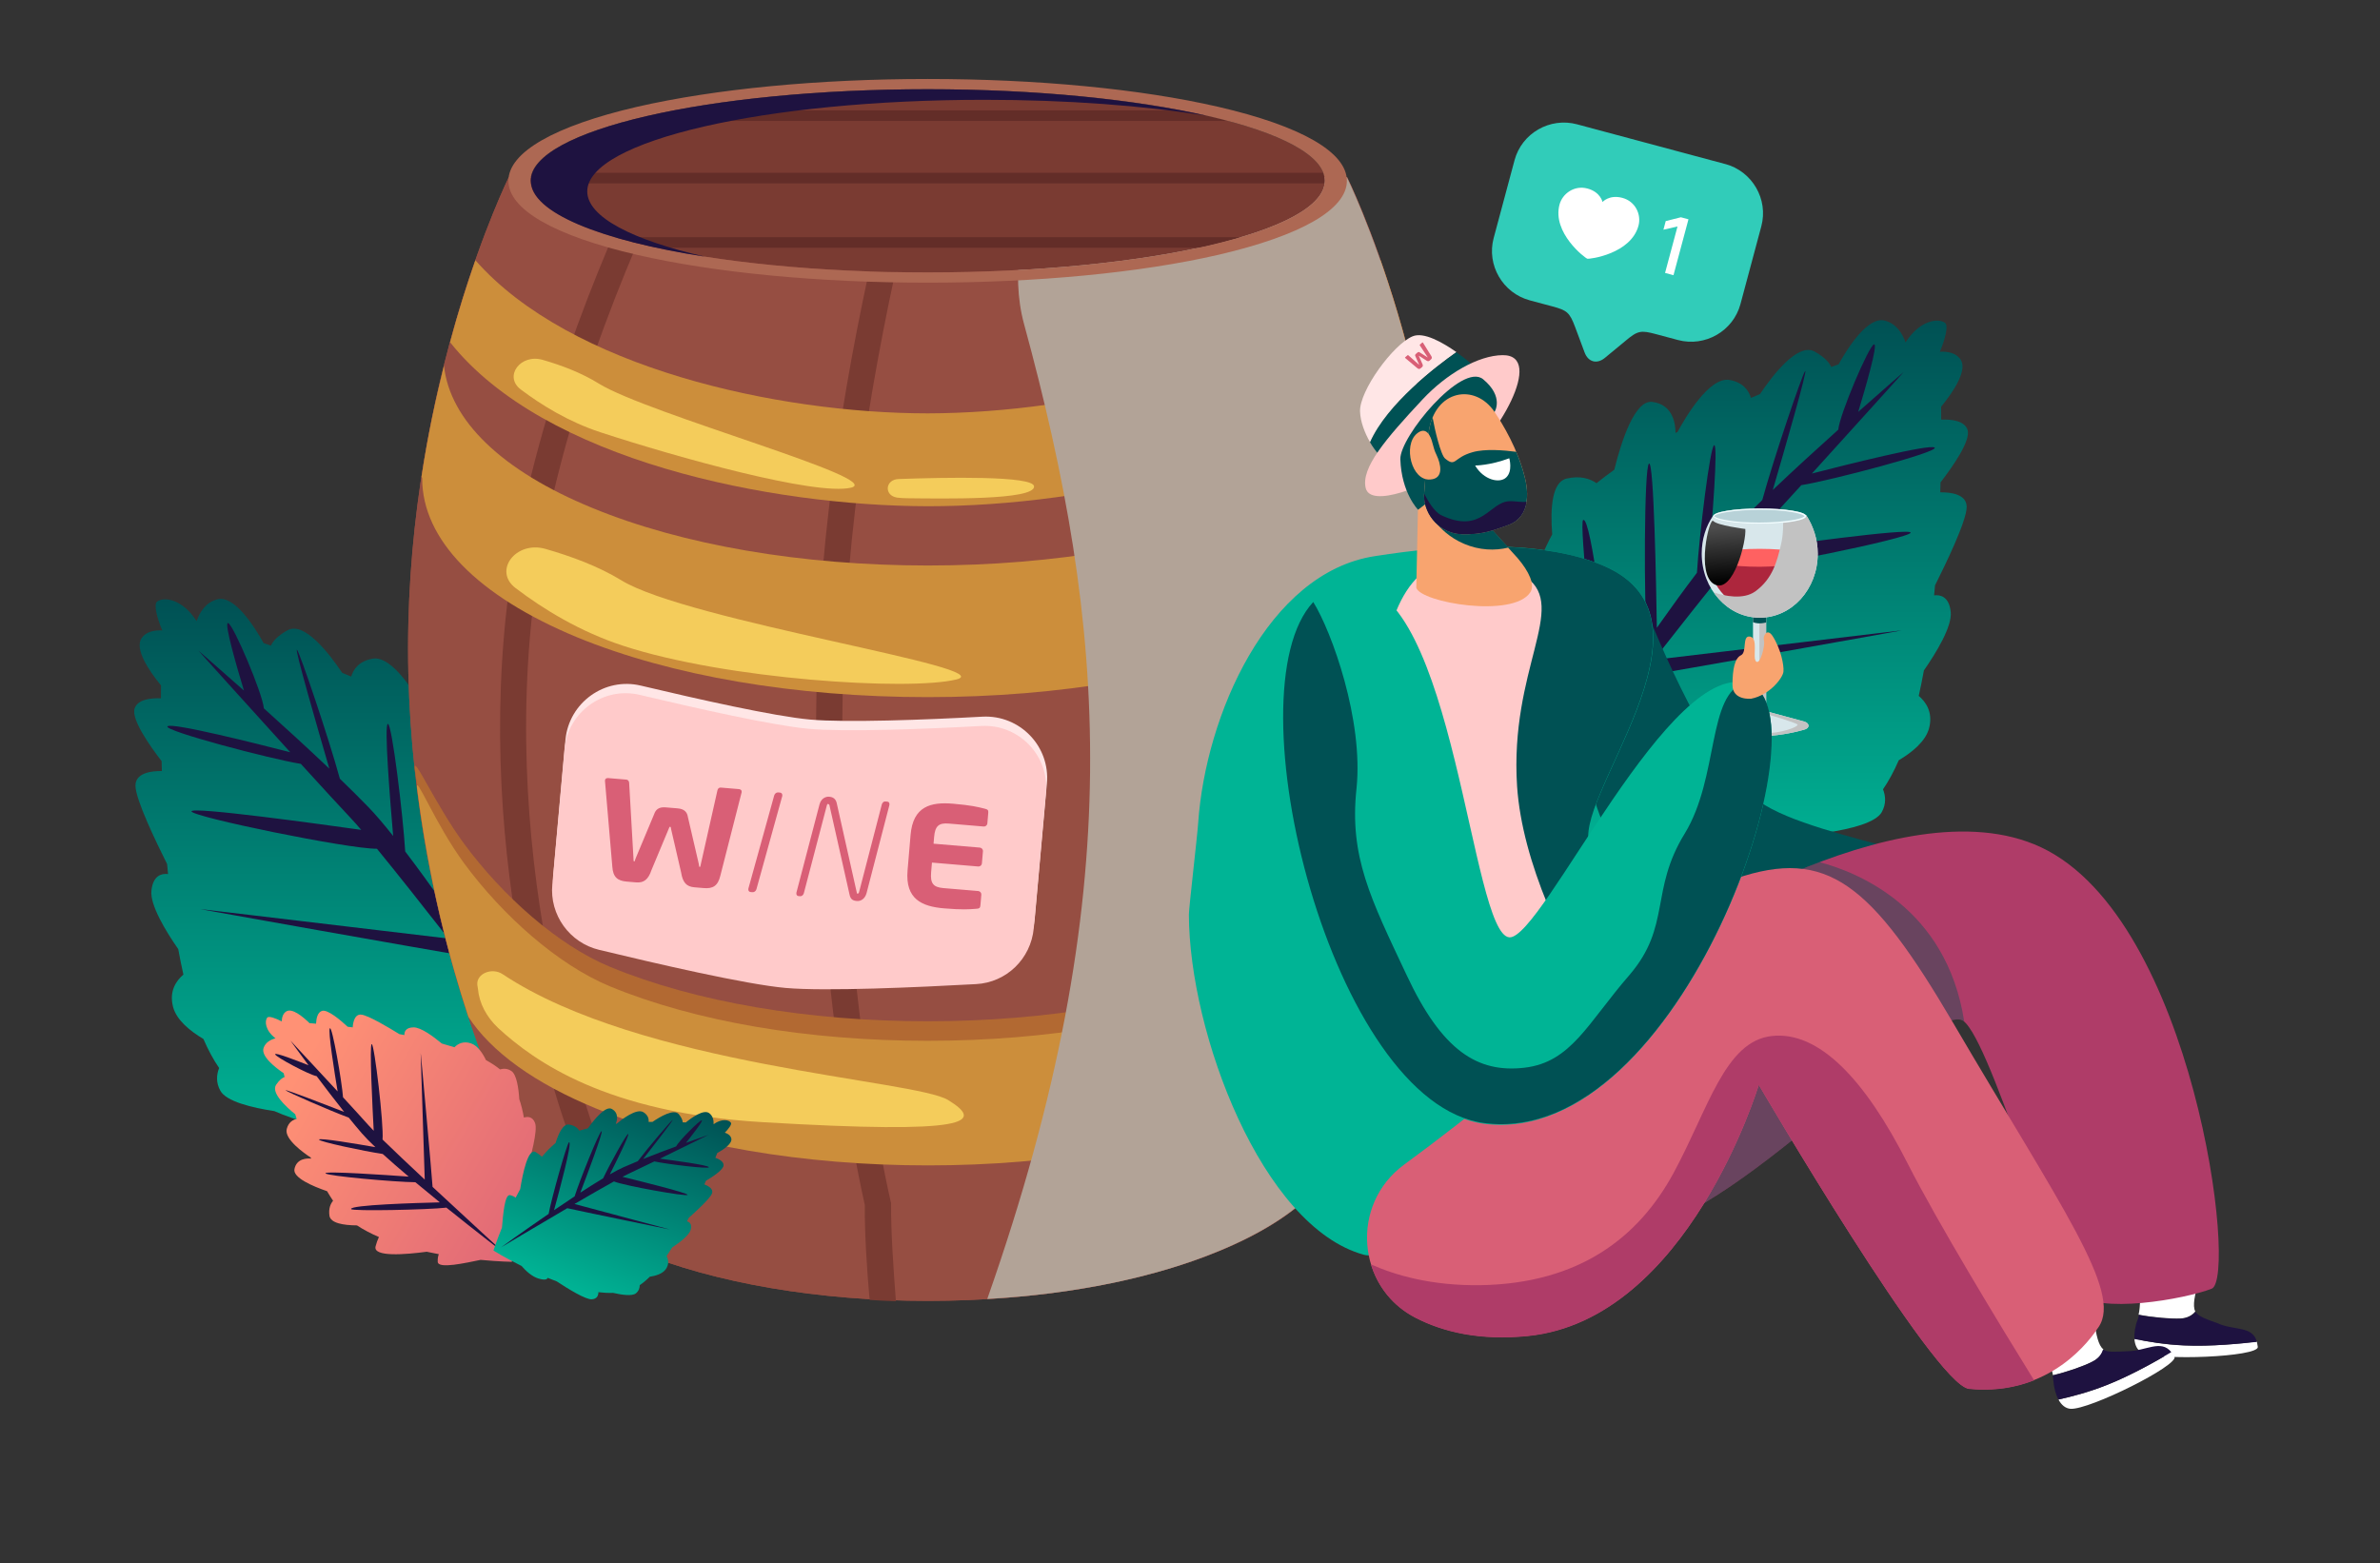 <svg width="204" height="134" viewBox="0 0 204 134" fill="none" xmlns="http://www.w3.org/2000/svg">
<rect x="0" y="0" width="204" height="134" fill="#333333" stroke="none"/>
<path d="M168.573 43.459C168.579 42.353 167.188 42.192 166.309 42.204C166.32 41.916 166.326 41.634 166.332 41.352C167.332 40.057 168.987 37.727 168.636 36.812C168.349 36.052 167.251 35.937 166.389 35.971C166.389 35.592 166.383 35.223 166.383 34.866C167.418 33.6 168.717 31.69 168.016 30.769C167.63 30.257 166.97 30.119 166.274 30.153C166.699 29.146 167.044 27.909 166.711 27.673C166.108 27.235 164.521 27.477 163.332 29.353C163.062 28.576 162.544 27.742 161.55 27.483C160.125 27.115 158.441 29.704 157.59 31.235C157.384 31.31 157.171 31.379 156.964 31.454C156.792 31.08 156.395 30.614 155.545 30.142C154.108 29.336 151.947 32.156 150.855 33.785C150.596 33.894 150.338 33.998 150.079 34.107C149.907 33.52 149.447 32.777 148.234 32.57C146.493 32.282 144.424 35.856 143.792 37.025C143.734 37.053 143.671 37.088 143.614 37.117C143.62 36.432 143.453 34.671 141.614 34.452C140.125 34.274 138.982 37.79 138.367 40.27C137.832 40.65 137.321 41.036 136.844 41.421C136.281 41.03 135.453 40.754 134.281 41.024C133.034 41.312 132.867 43.522 133.045 45.812C132.401 46.998 131.861 48.304 131.407 49.679C130.93 49.501 130.39 49.352 129.786 49.248C127.901 48.937 128.867 54.496 129.637 57.949C129.551 58.646 129.47 59.342 129.407 60.027C129.085 59.929 128.654 59.883 128.103 59.958C126.861 60.125 128.315 64.631 129.062 67.163C129.039 70.322 129.195 72.446 129.195 72.446C129.195 72.446 132.045 72.958 136.079 73.292C137.355 73.948 139.051 74.598 140.522 74.46C142.005 74.316 142.321 73.925 142.286 73.585C142.982 73.591 143.683 73.585 144.395 73.568C147.229 74.155 151.677 74.932 152.889 74.362C153.976 73.85 153.889 72.998 153.648 72.4C154.717 72.118 155.728 71.772 156.665 71.358C158.619 71.059 160.78 70.529 161.292 69.62C161.688 68.912 161.625 68.228 161.401 67.663C161.895 66.944 162.343 66.11 162.751 65.172C163.878 64.504 165.05 63.56 165.349 62.426C165.711 61.051 165.056 60.159 164.464 59.653C164.625 58.945 164.768 58.214 164.906 57.472C165.981 55.923 167.337 53.691 167.205 52.453C167.062 51.101 166.274 50.974 165.78 51.038C165.809 50.75 165.837 50.462 165.86 50.18C166.745 48.408 168.567 44.673 168.573 43.459Z" fill="url(#paint0_linear_216_1368)"/>
<path fill-rule="evenodd" clip-rule="evenodd" d="M160.63 29.52C161.022 29.412 159.816 33.522 159.275 35.307C161.543 33.293 163.171 31.892 163.171 31.892C163.171 31.892 159.073 36.447 155.305 40.593C158.157 39.859 165.452 38.025 165.826 38.371C166.22 38.741 156.925 41.191 154.398 41.59C152.635 43.526 151.03 45.276 150.068 46.296C149.847 46.529 149.562 46.852 149.221 47.25C152.738 46.754 163.788 45.228 163.768 45.663C163.748 46.126 150.325 48.894 147.872 48.868C146.24 50.861 144.04 53.642 141.753 56.565C144.726 56.211 162.659 54.074 162.975 54.042C163.306 54.009 143.036 57.621 140.637 57.995C135.565 64.501 130.453 71.198 130.453 71.198C130.453 71.198 133.567 66.28 137.345 60.634C136.718 57.614 135.324 44.756 135.7 44.575C136.386 44.246 137.728 55.783 138.136 59.456C139.128 57.984 140.153 56.483 141.168 55.024C140.899 51.622 140.916 40.004 141.343 39.742C141.762 39.484 141.96 50.135 142.016 53.814C143.213 52.115 144.382 50.503 145.452 49.099C145.644 45.938 146.587 38.16 146.935 38.165C147.277 38.169 146.744 44.769 146.484 47.77C147.285 46.763 148.007 45.915 148.614 45.289C149.348 44.531 150.175 43.712 151.052 42.865C152.007 39.382 154.451 32.153 154.722 31.817C155.008 31.469 152.909 38.73 151.954 42.001C153.793 40.252 155.782 38.435 157.566 36.833C157.677 35.546 160.184 29.642 160.63 29.52Z" fill="#1E1240"/>
<path d="M11.611 67.35C11.605 66.245 12.996 66.084 13.875 66.096C13.864 65.808 13.858 65.526 13.852 65.244C12.852 63.949 11.197 61.618 11.548 60.703C11.835 59.944 12.933 59.829 13.795 59.863C13.795 59.483 13.801 59.115 13.801 58.758C12.766 57.492 11.467 55.581 12.169 54.661C12.554 54.148 13.214 54.01 13.91 54.045C13.485 53.038 13.14 51.8 13.473 51.565C14.077 51.127 15.663 51.369 16.852 53.245C17.122 52.468 17.64 51.634 18.634 51.375C20.059 51.006 21.743 53.596 22.594 55.127C22.8 55.202 23.013 55.271 23.22 55.346C23.392 54.971 23.789 54.505 24.64 54.033C26.076 53.228 28.237 56.048 29.329 57.676C29.588 57.786 29.846 57.889 30.105 57.998C30.277 57.411 30.737 56.669 31.95 56.462C33.691 56.174 35.76 59.748 36.392 60.916C36.45 60.945 36.513 60.98 36.57 61.008C36.565 60.324 36.731 58.562 38.57 58.344C40.059 58.165 41.202 61.682 41.817 64.162C42.352 64.542 42.863 64.927 43.34 65.313C43.904 64.922 44.731 64.645 45.903 64.916C47.151 65.204 47.317 67.413 47.139 69.704C47.783 70.889 48.323 72.196 48.777 73.571C49.254 73.393 49.794 73.243 50.398 73.14C52.283 72.829 51.317 78.388 50.547 81.841C50.633 82.537 50.714 83.234 50.777 83.918C51.099 83.821 51.53 83.775 52.081 83.849C53.323 84.016 51.869 88.522 51.122 91.055C51.145 94.214 50.989 96.338 50.989 96.338C50.989 96.338 48.139 96.85 44.105 97.183C42.829 97.84 41.133 98.49 39.662 98.352C38.179 98.208 37.863 97.817 37.898 97.477C37.203 97.483 36.501 97.477 35.789 97.46C32.956 98.047 28.507 98.824 27.295 98.254C26.209 97.742 26.295 96.89 26.536 96.291C25.467 96.01 24.456 95.664 23.519 95.25C21.565 94.951 19.404 94.421 18.893 93.512C18.496 92.804 18.559 92.119 18.783 91.555C18.289 90.836 17.841 90.001 17.433 89.063C16.306 88.396 15.134 87.452 14.835 86.318C14.473 84.943 15.128 84.051 15.72 83.544C15.559 82.837 15.416 82.106 15.278 81.363C14.203 79.815 12.847 77.582 12.979 76.345C13.123 74.993 13.91 74.866 14.404 74.929C14.375 74.642 14.347 74.354 14.324 74.072C13.439 72.299 11.617 68.564 11.611 67.35Z" fill="url(#paint1_linear_216_1368)"/>
<path fill-rule="evenodd" clip-rule="evenodd" d="M19.553 53.412C19.162 53.304 20.368 57.413 20.909 59.198C18.641 57.184 17.013 55.783 17.013 55.783C17.013 55.783 21.111 60.339 24.879 64.485C22.027 63.751 14.732 61.916 14.358 62.263C13.964 62.633 23.259 65.083 25.786 65.482C27.549 67.418 29.154 69.168 30.116 70.188C30.337 70.421 30.622 70.743 30.962 71.141C27.444 70.644 16.396 69.119 16.416 69.554C16.436 70.017 29.856 72.784 32.311 72.759C33.943 74.752 36.144 77.533 38.431 80.457C35.458 80.102 17.525 77.966 17.209 77.934C16.878 77.901 37.148 81.513 39.547 81.886C44.619 88.393 49.731 95.089 49.731 95.089C49.731 95.089 46.617 90.172 42.839 84.526C43.467 81.506 44.86 68.648 44.484 68.467C43.798 68.138 42.456 79.674 42.048 83.347C41.056 81.876 40.031 80.375 39.016 78.916C39.285 75.514 39.268 63.896 38.841 63.633C38.422 63.376 38.224 74.027 38.168 77.706C36.971 76.006 35.802 74.394 34.732 72.99C34.539 69.828 33.597 62.052 33.248 62.056C32.907 62.061 33.439 68.66 33.699 71.662C32.899 70.655 32.177 69.807 31.57 69.181C30.836 68.423 30.009 67.604 29.132 66.757C28.178 63.275 25.733 56.044 25.462 55.708C25.176 55.359 27.276 62.623 28.23 65.893C26.391 64.144 24.402 62.327 22.617 60.724C22.506 59.436 20 53.534 19.553 53.412Z" fill="#1E1240"/>
<g clip-path="url(#clip0_216_1368)">
<path d="M34.978 55.588C34.978 78.734 43.605 95.976 43.605 95.976C43.605 100.342 47.506 104.323 54.622 107.261C61.298 110.007 70.172 111.517 79.54 111.517C88.909 111.517 97.782 110.007 104.458 107.261C111.547 104.351 115.475 100.342 115.475 95.976C115.475 95.976 124.102 78.734 124.102 55.588C124.102 32.606 115.475 15.199 115.475 15.199H79.513H43.605C43.605 15.226 34.978 32.606 34.978 55.588Z" fill="#964E42"/>
<path d="M34.978 55.588C34.978 78.734 43.605 95.976 43.605 95.976C43.605 100.342 47.506 104.323 54.622 107.261C61.298 110.007 70.172 111.517 79.54 111.517C88.909 111.517 97.782 110.007 104.458 107.261C111.547 104.351 115.475 100.342 115.475 95.976C115.475 95.976 124.102 78.734 124.102 55.588C124.102 32.606 115.475 15.199 115.475 15.199H79.513H43.605C43.605 15.226 34.978 32.606 34.978 55.588Z" fill="#964E42"/>
<path d="M52.506 106.327C52.231 104.24 51.957 101.714 51.984 99.875V99.71L51.929 99.545C51.847 99.353 43.358 78.98 45.418 54.654C46.682 39.662 52.726 24.616 57.177 15.226H54.786C50.308 24.781 44.429 39.662 43.193 54.544C41.187 78.129 48.962 98.035 49.759 99.984C49.731 101.44 49.896 103.279 50.089 104.982C50.83 105.448 51.627 105.888 52.506 106.327Z" fill="#7A3B32"/>
<path d="M76.381 103.197V103.115L76.353 103.033C76.298 102.813 71.133 80.793 72.397 54.434C73.084 39.965 76.079 25.44 78.633 15.254H76.353C73.798 25.495 70.831 39.937 70.144 54.379C68.935 80.079 73.771 101.715 74.128 103.307C74.1 105.696 74.32 109.018 74.54 111.434C75.282 111.489 76.023 111.517 76.793 111.544C76.6 109.046 76.353 105.559 76.381 103.197Z" fill="#7A3B32"/>
<path d="M119.789 54.544C118.526 39.663 112.674 24.782 108.168 15.199H105.778C110.256 24.589 116.273 39.636 117.564 54.654C119.624 78.981 111.135 99.326 111.053 99.546L110.998 99.711V99.875C111.025 101.001 110.943 102.374 110.778 103.774C111.712 103.06 112.536 102.319 113.196 101.523C113.223 101.001 113.223 100.479 113.223 100.013C113.937 98.283 120.119 82.413 120.119 62.397C120.119 59.844 120.009 57.208 119.789 54.544Z" fill="#7A3B32"/>
<path d="M96.107 54.407C97.371 80.766 92.206 102.786 92.15 103.005L92.123 103.088V103.17C92.15 105.284 91.958 108.25 91.766 110.611C92.535 110.501 93.304 110.364 94.046 110.227C94.211 107.975 94.376 105.284 94.348 103.253C94.678 101.825 98.524 84.609 98.524 62.754C98.524 60.008 98.469 57.18 98.332 54.325C97.645 39.91 94.706 25.44 92.123 15.199H89.843C92.425 25.413 95.42 39.91 96.107 54.407Z" fill="#7A3B32"/>
<path d="M108.333 43.534C100.613 46.719 90.365 48.477 79.54 48.477C68.688 48.477 58.468 46.719 50.748 43.534C43.001 40.349 38.55 36.039 38.056 31.344C37.341 34.227 36.654 37.411 36.132 40.871C36.187 40.953 36.187 41.008 36.187 41.008C36.187 46.253 40.913 51.085 49.457 54.627C57.534 57.949 68.194 59.761 79.513 59.761C90.832 59.761 101.492 57.922 109.569 54.627C118.141 51.112 122.839 46.28 122.839 41.008C122.839 41.008 122.866 40.953 122.894 40.871C122.372 37.411 121.685 34.227 120.97 31.344C120.531 36.066 116.08 40.349 108.333 43.534Z" fill="#CC8E3B"/>
<path d="M40.748 22.31C40.061 24.287 39.292 26.649 38.578 29.339C46.627 39.498 66.024 43.37 79.541 43.397C93.058 43.397 112.454 39.498 120.504 29.339C119.789 26.649 119.02 24.287 118.333 22.31C110.201 31.536 92.426 35.407 79.541 35.435C66.656 35.435 48.853 31.536 40.748 22.31Z" fill="#CC8E3B"/>
<path d="M106.739 82.88C99.431 85.9 89.76 87.547 79.513 87.547C69.265 87.547 59.595 85.9 52.287 82.88C47.836 81.04 43.083 76.812 39.786 72.337C37.314 68.987 35.39 64.566 35.555 65.884C36.544 73.819 38.522 80.546 40.143 85.488C42.094 88.481 45.83 91.199 51.133 93.368C58.77 96.498 68.853 98.228 79.54 98.228C90.228 98.228 100.338 96.498 107.948 93.368C113.223 91.199 116.959 88.481 118.937 85.488C121.85 78.047 123.773 68.245 124.075 56.082C122.784 71.183 114.514 79.695 106.739 82.88Z" fill="#B26932"/>
<path d="M106.739 84.555C99.431 87.575 89.761 89.222 79.513 89.222C69.265 89.222 59.595 87.575 52.287 84.555C47.836 82.715 43.083 78.487 39.786 74.011C37.314 70.662 35.583 66.241 35.748 67.559C36.737 75.494 38.523 82.221 40.143 87.163C42.094 90.156 45.83 92.874 51.133 95.043C58.77 98.173 68.853 99.903 79.54 99.903C90.228 99.903 100.338 98.173 107.948 95.043C113.223 92.874 116.959 90.156 118.937 87.163C121.19 80.299 123.773 69.92 124.075 57.757C124.047 74.011 114.514 81.37 106.739 84.555Z" fill="#CC8E3B"/>
<g style="mix-blend-mode:multiply">
<path d="M104.431 107.261C111.52 104.351 115.448 100.342 115.448 95.976C115.448 95.976 124.075 78.734 124.075 55.588C124.075 32.606 115.448 15.199 115.448 15.199H88.112C87.92 18.878 86.519 23.189 87.782 27.802C94.816 53.638 96.876 76.51 84.623 111.352C92.096 110.94 98.992 109.513 104.431 107.261Z" fill="#B2A397"/>
</g>
<path d="M79.513 23.354C98.305 23.354 113.553 19.839 113.553 15.501C113.553 11.163 98.305 7.648 79.513 7.648C60.721 7.648 45.501 11.163 45.501 15.501C45.501 19.839 60.721 23.354 79.513 23.354Z" fill="#7A3B32"/>
<path d="M102.811 21.24C104.074 20.965 105.256 20.663 106.355 20.334H52.671C53.743 20.663 54.924 20.965 56.215 21.24H102.811Z" fill="#632D28"/>
<path d="M45.501 15.721H113.525C113.525 15.639 113.552 15.584 113.552 15.502C113.552 15.282 113.498 15.062 113.415 14.815H45.611C45.528 15.035 45.473 15.254 45.473 15.502C45.501 15.584 45.501 15.639 45.501 15.721Z" fill="#632D28"/>
<path d="M105.256 10.367C104.047 10.038 102.728 9.736 101.299 9.461H57.754C56.325 9.736 55.007 10.038 53.798 10.367H105.256Z" fill="#632D28"/>
<path d="M104.431 9.159C97.755 7.621 88.909 6.77 79.513 6.77C70.144 6.77 61.298 7.621 54.594 9.159C47.506 10.806 43.578 13.057 43.578 15.501C43.578 17.945 47.479 20.196 54.594 21.844C61.271 23.381 70.144 24.232 79.513 24.232C88.881 24.232 97.755 23.381 104.431 21.844C111.52 20.196 115.448 17.945 115.448 15.501C115.448 13.057 111.547 10.806 104.431 9.159ZM79.513 23.354C60.721 23.354 45.473 19.839 45.473 15.501C45.473 11.163 60.721 7.649 79.513 7.649C98.305 7.649 113.553 11.163 113.553 15.501C113.553 19.839 98.305 23.354 79.513 23.354Z" fill="#AD6853"/>
<path d="M84.376 8.555C65.584 8.555 50.336 12.069 50.336 16.407C50.336 18.604 54.21 20.581 60.447 22.008C51.435 20.608 45.501 18.219 45.501 15.501C45.501 11.163 60.721 7.648 79.513 7.648C88.827 7.648 97.288 8.527 103.443 9.927C98.003 9.049 91.437 8.555 84.376 8.555Z" fill="#1E1240"/>
<path d="M40.967 84.774C41.077 86.01 41.709 87.19 42.698 88.124C45.803 90.979 51.957 95.4 65.336 96.196C83.331 97.267 84.348 96.196 81.271 94.302C78.414 92.544 54.951 91.419 43.083 83.511C42.176 82.907 40.83 83.456 40.912 84.417L40.967 84.774Z" fill="#F4CC5B"/>
<path d="M46.737 47.049C44.209 46.335 42.231 48.943 44.209 50.426C46.6 52.238 49.732 54.16 53.441 55.368C62.26 58.251 77.865 59.24 81.958 58.251C86.052 57.263 58.935 53.254 53.248 49.74C51.27 48.532 48.935 47.68 46.737 47.049Z" fill="#F4CC5B"/>
<path d="M46.517 30.849C44.621 30.3 43.165 32.25 44.621 33.376C46.407 34.721 48.715 36.149 51.462 37.055C58.001 39.196 69.897 42.519 72.947 41.805C75.996 41.063 55.528 35.49 51.325 32.881C49.869 31.975 48.138 31.316 46.517 30.849Z" fill="#F4CC5B"/>
<path d="M77.04 41.063C75.859 41.091 75.749 42.492 76.903 42.657C77.15 42.684 77.425 42.711 77.727 42.711C80.667 42.739 88.716 42.904 88.634 41.695C88.579 40.761 80.941 40.926 77.04 41.063Z" fill="#F4CC5B"/>
<path d="M88.689 78.788C88.442 81.397 86.354 83.429 83.744 83.566C78.716 83.841 70.831 84.197 67.425 83.895C64.018 83.593 56.325 81.809 51.435 80.628C48.907 80.024 47.177 77.635 47.424 75.027L48.468 63.413C48.77 60.228 51.82 58.031 54.924 58.773C59.787 59.926 66.353 61.408 69.43 61.683C72.507 61.958 79.238 61.71 84.211 61.436C87.425 61.271 90.035 63.989 89.733 67.174L88.689 78.788Z" fill="#FFE6E6"/>
<path d="M88.606 79.585C88.359 82.193 86.271 84.225 83.661 84.362C78.634 84.636 70.749 84.993 67.342 84.691C63.935 84.389 56.243 82.605 51.352 81.424C48.825 80.82 47.094 78.431 47.341 75.823L48.385 64.209C48.688 61.024 51.737 58.827 54.842 59.569C59.704 60.722 66.271 62.204 69.348 62.479C72.425 62.754 79.156 62.506 84.128 62.232C87.343 62.067 89.953 64.785 89.65 67.97L88.606 79.585Z" fill="#FFCACA"/>
<path fill-rule="evenodd" clip-rule="evenodd" d="M83.551 77.914C83.609 77.909 83.664 77.905 83.717 77.901C83.939 77.891 84.018 77.824 84.035 77.622L84.114 76.696C84.127 76.537 84.007 76.396 83.846 76.382L80.861 76.131C80.012 76.059 79.729 75.744 79.81 74.789L79.882 73.944L83.847 74.279C84.008 74.293 84.151 74.174 84.164 74.014L84.252 72.973C84.266 72.814 84.145 72.673 83.984 72.659L80.019 72.325L80.068 71.746C80.148 70.792 80.48 70.529 81.329 70.6L84.314 70.852C84.475 70.866 84.617 70.747 84.631 70.588L84.709 69.662C84.726 69.46 84.659 69.381 84.442 69.334C84.39 69.321 84.337 69.308 84.281 69.293C83.839 69.182 83.224 69.027 81.679 68.897C79.777 68.736 78.257 69.118 78.049 71.576L77.791 74.619C77.583 77.077 79.018 77.708 80.92 77.869C82.465 77.999 83.097 77.949 83.551 77.914ZM64.837 76.228L67.05 68.243L67.055 68.184C67.065 68.066 66.995 67.955 66.854 67.943L66.698 67.93C66.541 67.917 66.405 68.04 66.361 68.185L64.148 76.17L64.143 76.229C64.133 76.348 64.202 76.458 64.343 76.47L64.5 76.483C64.656 76.496 64.793 76.374 64.837 76.228ZM63.57 67.916L61.746 75.057C61.535 75.967 61.083 76.195 60.312 76.129L59.512 76.062C58.845 76.006 58.517 75.654 58.381 74.787L57.517 71.048L57.513 71.011C57.499 70.908 57.496 70.884 57.442 70.879C57.383 70.874 57.366 70.902 57.325 71.032L55.846 74.574C55.567 75.405 55.184 75.697 54.517 75.641L53.717 75.573C52.946 75.508 52.538 75.208 52.483 74.275L51.854 66.928L51.858 66.884C51.869 66.752 51.994 66.689 52.127 66.7L53.698 66.833C53.816 66.843 53.926 66.955 53.928 67.118L54.3 73.618C54.3 73.635 54.301 73.652 54.301 73.668C54.303 73.772 54.304 73.839 54.355 73.844C54.402 73.847 54.416 73.795 54.44 73.71C54.447 73.686 54.454 73.66 54.463 73.632L56.071 69.791C56.19 69.447 56.423 69.157 57.061 69.211L58.084 69.297C58.721 69.351 58.902 69.676 58.962 70.035L59.903 74.09C59.907 74.12 59.909 74.147 59.912 74.172C59.921 74.259 59.927 74.314 59.973 74.317C60.024 74.322 60.037 74.256 60.056 74.154C60.059 74.138 60.062 74.121 60.066 74.104L61.493 67.756C61.522 67.596 61.649 67.504 61.767 67.513L63.339 67.646C63.472 67.657 63.584 67.74 63.573 67.872L63.57 67.916ZM75.881 68.705L76.055 68.719C76.199 68.732 76.248 68.84 76.238 68.959L76.233 69.018L74.276 76.562C74.15 77.025 73.814 77.265 73.456 77.239L73.456 77.238C73.455 77.238 73.453 77.238 73.452 77.238C73.451 77.238 73.449 77.238 73.448 77.238L73.445 77.238C73.086 77.207 72.907 77.087 72.823 76.708L71.097 69.032C71.088 68.977 71.042 68.932 70.989 68.921L70.99 68.919C70.987 68.919 70.986 68.918 70.984 68.917C70.981 68.916 70.978 68.915 70.976 68.915C70.973 68.915 70.97 68.916 70.966 68.917C70.965 68.917 70.963 68.917 70.962 68.918L70.962 68.915C70.934 68.92 70.898 68.947 70.881 69.009L68.9 76.571C68.859 76.717 68.732 76.84 68.587 76.828L68.443 76.816C68.313 76.805 68.25 76.695 68.26 76.577L68.265 76.517L70.245 68.955C70.379 68.465 70.725 68.301 71.015 68.294L71.014 68.297C71.018 68.297 71.021 68.297 71.024 68.297C71.03 68.297 71.036 68.297 71.042 68.297L71.042 68.299C71.062 68.299 71.081 68.3 71.101 68.302C71.476 68.333 71.646 68.556 71.712 68.816L73.437 76.506C73.445 76.559 73.457 76.599 73.498 76.611C73.5 76.612 73.501 76.612 73.503 76.613C73.505 76.614 73.507 76.615 73.509 76.615L73.509 76.616C73.511 76.616 73.513 76.617 73.515 76.618C73.529 76.619 73.607 76.566 73.626 76.508L75.583 68.963C75.624 68.817 75.737 68.693 75.881 68.705Z" fill="#D95F76"/>
<path d="M140.889 51.716C140.889 51.716 146.054 65.39 150.807 68.712C155.834 72.254 171.549 73.572 173.719 77.992C175.89 82.44 140.449 92.874 135.669 64.401C135.669 64.401 133.031 50.453 140.889 51.716Z" fill="#005154"/>
<path d="M189.077 108.277C189.077 108.277 187.648 111.517 188.17 112.423C187.95 112.698 187.538 113 186.851 113.027C186.082 113.055 184.598 112.945 183.307 112.698C183.637 111.352 183.252 108.003 183.28 107.261C183.28 107.261 184.736 108.14 185.917 108.305C188.225 108.634 189.077 108.277 189.077 108.277Z" fill="white"/>
<path d="M187.209 115.334C189.544 115.444 192.154 115.169 193.445 115.004C193.473 115.141 193.5 115.306 193.527 115.471C193.555 116.323 185.066 116.68 183.582 115.938C183.197 115.746 182.978 115.306 182.95 114.757C184.049 115.004 185.56 115.279 187.209 115.334Z" fill="white"/>
<path d="M187.209 115.333C185.56 115.251 184.049 115.004 182.95 114.784C182.923 114.29 183.005 113.686 183.225 113.137C183.28 113.027 183.308 112.862 183.335 112.725C184.626 112.972 186.11 113.082 186.879 113.055C187.566 113.027 187.951 112.725 188.198 112.451C188.198 112.478 188.225 112.505 188.225 112.505C188.473 112.862 189.159 113.11 190.094 113.439C191.467 114.07 193.088 113.631 193.445 115.031C192.154 115.169 189.517 115.443 187.209 115.333Z" fill="#1E1240"/>
<path d="M179.434 111.517C179.434 111.517 179.434 115.059 180.286 115.663C180.203 116.02 179.956 116.432 179.324 116.734C178.637 117.091 177.236 117.585 175.972 117.887C175.725 116.514 174.022 113.631 173.747 112.917C173.747 112.917 175.423 113.137 176.604 112.807C178.775 112.203 179.434 111.517 179.434 111.517Z" fill="white"/>
<path d="M180.561 118.738C182.731 117.887 185.012 116.569 186.138 115.91C186.22 116.02 186.303 116.157 186.385 116.295C186.77 117.036 179.132 120.852 177.484 120.77C177.044 120.743 176.687 120.44 176.44 119.974C177.566 119.727 179.05 119.342 180.561 118.738Z" fill="white"/>
<path d="M180.561 118.738C179.05 119.342 177.539 119.727 176.44 119.974C176.193 119.535 176.055 118.958 176 118.354C176 118.217 175.973 118.079 175.945 117.915C177.209 117.613 178.61 117.118 179.297 116.761C179.902 116.459 180.149 116.048 180.259 115.691C180.286 115.718 180.286 115.718 180.314 115.718C180.671 115.938 181.413 115.883 182.402 115.828C183.885 115.828 185.231 114.785 186.111 115.91C185.012 116.569 182.731 117.887 180.561 118.738Z" fill="#1E1240"/>
<path d="M154.625 61.848L151.383 60.969V50.618H150.257V60.969L147.015 61.848C146.493 61.985 146.493 62.452 147.015 62.589C147.949 62.836 149.323 63.111 150.806 63.111C152.235 63.111 153.636 62.836 154.598 62.562C155.147 62.452 155.147 61.985 154.625 61.848Z" fill="#D8E7EB"/>
<path d="M154.625 61.848L151.383 60.969V50.618H150.806V61.189C150.806 61.189 150.971 61.436 151.328 61.189C151.328 61.189 154.021 61.958 154.076 62.122C154.158 62.287 152.73 62.891 151.026 62.864C149.323 62.836 146.63 62.424 146.795 62.205C146.85 62.095 146.96 61.958 147.07 61.848H147.015C146.493 61.985 146.493 62.452 147.015 62.589C147.949 62.836 149.323 63.111 150.806 63.111C152.235 63.111 153.636 62.836 154.598 62.562C155.147 62.452 155.147 61.985 154.625 61.848Z" fill="#C2C2C2"/>
<path d="M151.383 53.364V50.618H150.257V53.336C150.449 53.419 150.806 53.501 151.383 53.364Z" fill="#005154"/>
<path d="M146.85 44.193C146.218 45.099 145.861 46.225 145.861 47.461C145.861 50.481 148.087 52.952 150.834 52.952C153.581 52.952 155.807 50.508 155.807 47.461C155.807 46.225 155.422 45.099 154.818 44.166L146.85 44.193Z" fill="#D8E7EB"/>
<path d="M146.356 47.845C146.603 50.371 148.499 52.375 150.807 52.375C153.114 52.375 155.038 50.398 155.257 47.845H146.356Z" fill="#AD263D"/>
<path d="M155.284 47.818C155.284 47.406 153.278 47.049 150.833 47.049C148.36 47.049 146.382 47.378 146.382 47.818C146.382 48.23 148.388 48.587 150.833 48.587C153.278 48.56 155.284 48.23 155.284 47.818Z" fill="#FF6161"/>
<g style="mix-blend-mode:multiply">
<path d="M150.834 52.952C153.581 52.952 155.807 50.508 155.807 47.461C155.807 46.225 155.422 45.099 154.818 44.166H152.812C152.867 44.797 152.867 45.841 152.647 46.719C152.318 48.092 151.96 49.602 150.449 50.7C149.405 51.442 147.784 51.085 146.905 50.783C147.784 52.101 149.213 52.952 150.834 52.952Z" fill="#C2C2C2"/>
</g>
<path d="M150.834 44.908C153.034 44.908 154.817 44.612 154.817 44.248C154.817 43.884 153.034 43.589 150.834 43.589C148.634 43.589 146.85 43.884 146.85 44.248C146.85 44.612 148.634 44.908 150.834 44.908Z" fill="#B8D2D8"/>
<path d="M150.834 43.589C148.636 43.589 146.85 43.891 146.85 44.248C146.85 44.605 148.636 44.908 150.834 44.908C153.032 44.908 154.817 44.605 154.817 44.248C154.79 43.864 153.032 43.589 150.834 43.589ZM153.554 44.605C152.812 44.715 151.85 44.798 150.806 44.798C149.79 44.798 148.801 44.743 148.059 44.605C147.07 44.441 146.96 44.276 146.933 44.248C146.933 44.221 147.042 44.056 148.059 43.891C148.801 43.781 149.762 43.699 150.806 43.699C151.823 43.699 152.812 43.754 153.554 43.891C154.543 44.056 154.653 44.221 154.68 44.248C154.68 44.248 154.57 44.441 153.554 44.605Z" fill="#F3FDFF"/>
<g style="mix-blend-mode:color-dodge">
<path d="M149.598 45.346C149.598 45.346 147.18 45.044 146.851 44.66C146.521 44.275 145.34 49.272 146.961 50.096C148.582 50.92 149.708 46.335 149.598 45.346Z" fill="url(#paint2_linear_216_1368)"/>
</g>
<path d="M141.493 81.37C141.493 81.37 162.703 66.872 174.956 72.638C188.061 78.816 191.825 109.595 189.572 110.474C187.319 111.352 179.764 112.725 178.005 110.83C176.247 108.936 170.258 87.877 168.06 87.41C164.159 86.586 147.235 106.602 138.086 105.751C128.965 104.9 123.663 94.356 128.91 90.21C134.185 86.065 141.493 81.37 141.493 81.37Z" fill="#AF3C68"/>
<path d="M102.701 70.552C103.332 61.326 108.662 49.108 117.811 47.68C124.405 46.637 132.125 46.225 137.455 48.504C148.471 53.199 134.35 68.794 136.328 72.611C138.306 76.455 138.306 73.764 140.916 80.326C142.455 84.198 134.652 89.497 127.427 94.274C122.427 97.569 120.311 108.469 116.904 107.563C108.168 105.174 101.931 88.563 101.904 78.404C101.904 77.828 102.618 71.76 102.701 70.552Z" fill="#00B495"/>
<path d="M140.916 80.326C138.306 73.764 138.306 76.455 136.328 72.611C134.35 68.767 148.444 53.199 137.454 48.504C135.036 47.461 132.124 46.994 129.02 46.884C129.157 48.504 129.185 50.865 128.8 54.215C127.893 61.903 129.734 80.299 134.13 86.531C134.542 87.135 135.091 87.794 135.668 88.481C139.377 85.516 141.85 82.66 140.916 80.326Z" fill="#005154"/>
<path d="M130.037 67.421C129.377 57.345 134.432 52.073 130.833 49.492C127.262 46.911 123.773 48.119 123.773 48.119C115.091 50.7 118.69 73.709 120.174 80.299C120.915 83.566 123.443 89.853 126.355 95.125C126.685 94.796 127.042 94.521 127.399 94.274C131.081 91.858 134.899 89.304 137.564 86.861C134.02 81.397 130.476 73.874 130.037 67.421Z" fill="#FFCACA"/>
<path opacity="0.4" d="M168.06 87.41C168.142 87.438 168.252 87.492 168.362 87.575C166.851 77.773 159.159 74.752 155.944 73.901C148.032 76.894 141.493 81.342 141.493 81.342C141.493 81.342 134.185 86.037 128.938 90.183C123.69 94.329 128.965 104.845 138.114 105.724C147.235 106.602 164.159 86.586 168.06 87.41Z" fill="#005154"/>
<path d="M167.428 87.712C160.367 75.686 156.603 72.666 148.801 75.302C140.641 78.075 136.273 86.779 129.047 93.011C126.41 95.29 123.14 97.789 120.338 99.848C115.723 103.253 116.245 110.309 121.327 112.945C123.717 114.18 126.877 114.922 130.97 114.51C144.707 113.109 150.751 92.984 150.751 92.984C150.751 92.984 165.807 118.738 168.774 119.04C175.78 119.727 179.241 114.729 179.873 113.768C181.961 110.748 176.631 103.417 167.428 87.712Z" fill="#D95F76"/>
<path d="M115.97 50.151C124.652 50.178 126.08 80.134 129.377 80.353C132.207 80.518 143.251 55.944 150.01 58.663C156.768 61.381 144.075 98.502 127.207 96.333C112.563 94.411 103.222 50.096 115.97 50.151Z" fill="#00B495"/>
<path d="M150.01 58.635C149.873 58.58 149.735 58.525 149.598 58.498C146.301 59.459 147.373 66.598 144.405 71.457C141.411 76.317 143.252 79.392 139.68 83.566C136.081 87.712 134.68 91.061 130.669 91.528C126.658 91.995 123.608 90.1 120.558 83.566C117.481 77.031 115.641 73.434 116.273 67.586C116.877 61.738 114.157 54.16 112.564 51.606C105.366 59.322 114.185 94.603 127.235 96.278C144.076 98.475 156.769 61.353 150.01 58.635Z" fill="#005154"/>
<path d="M150.092 59.898C150.092 59.898 148.499 60.063 148.499 58.718C148.499 57.373 148.691 56.411 149.241 56.164C149.763 55.89 149.296 54.435 150.01 54.572C150.752 54.709 150.175 56.411 150.532 56.714C150.889 57.016 151.329 55.231 151.191 54.901C151.082 54.572 151.439 53.776 151.933 54.517C152.648 55.615 152.922 57.043 152.867 57.565C152.84 58.086 151.686 59.596 150.092 59.898Z" fill="#F8A46F"/>
<path d="M163.527 99.766C159.845 92.489 155.889 88.371 151.878 88.81C147.84 89.249 146.438 95.043 143.444 100.562C140.449 106.08 135.367 110.034 126.877 110.172C122.701 110.226 119.597 109.32 117.509 108.387C118.086 110.281 119.35 111.956 121.328 112.972C123.718 114.208 126.877 114.949 130.971 114.537C144.708 113.137 150.752 93.011 150.752 93.011C150.752 93.011 165.807 118.765 168.774 119.067C170.972 119.287 172.84 118.93 174.351 118.326C171.412 113.576 166.109 104.845 163.527 99.766Z" fill="#AF3C68"/>
<path d="M117.432 37.906C116.99 37.134 116.603 36.168 116.575 35.272C116.52 33.479 119.421 29.522 121.079 28.832C122.032 28.432 123.634 29.343 124.836 30.184C123.164 31.37 118.896 34.596 117.432 37.906Z" fill="#FFE6E6"/>
<path fill-rule="evenodd" clip-rule="evenodd" d="M121.968 29.374L122.673 30.508C122.766 30.65 122.741 30.735 122.641 30.821L122.537 30.911C122.45 30.986 122.366 30.982 122.238 30.888L121.652 30.517C121.632 30.502 121.629 30.498 121.621 30.505C121.613 30.512 121.615 30.517 121.627 30.539L121.908 31.172C121.982 31.312 121.974 31.397 121.887 31.471L121.783 31.561C121.683 31.648 121.596 31.66 121.469 31.547L120.445 30.688L120.439 30.682C120.424 30.664 120.43 30.64 120.448 30.625L120.652 30.449C120.668 30.436 120.695 30.437 120.716 30.457L121.6 31.24C121.618 31.257 121.628 31.269 121.636 31.262C121.644 31.256 121.633 31.244 121.621 31.222L121.317 30.535C121.287 30.476 121.277 30.411 121.36 30.339L121.493 30.224C121.576 30.153 121.639 30.172 121.693 30.21L122.329 30.612C122.348 30.627 122.359 30.639 122.367 30.632C122.374 30.625 122.364 30.613 122.35 30.593L121.7 29.609C121.683 29.585 121.686 29.557 121.701 29.544L121.906 29.368C121.923 29.353 121.947 29.35 121.963 29.368L121.968 29.374Z" fill="#D95F76"/>
<path d="M124.836 30.197C125.733 30.832 126.41 31.439 126.41 31.439C125.347 33.948 119.324 39.561 118.716 39.367C118.412 39.271 117.887 38.692 117.432 37.92C118.896 34.596 123.164 31.369 124.836 30.197Z" fill="#005154"/>
<path d="M128.801 30.445C126.729 30.459 123.994 32.031 121.922 34.252C118.759 37.644 116.645 40.112 117.06 41.836C117.474 43.559 122.074 41.808 125.278 39.712C128.235 37.754 132.503 30.418 128.801 30.445Z" fill="#FFCACA"/>
<path d="M121.604 40.485L121.396 50.386C121.783 51.654 129.684 53.006 131.162 50.786C131.604 50.138 131.052 48.979 130.085 47.848L124.574 41.753L121.604 40.485Z" fill="#F8A46F"/>
<path d="M125.693 42.967C124.229 43.16 122.212 43.394 122.212 43.394C122.212 43.394 123.027 45.573 125.499 46.621C126.798 47.173 128.138 47.228 129.298 46.938L125.693 42.967Z" fill="#005154"/>
<path d="M128.11 35.3C128.11 35.3 128.939 34.017 127.129 32.514C125.32 31.011 119.974 37.437 120.029 39.367C120.126 42.263 121.549 43.697 121.549 43.697C121.549 43.697 128.524 38.609 128.11 35.3Z" fill="#005154"/>
<path d="M122.474 36.955L122.06 42.443C122.074 44.263 123.524 45.753 125.334 45.794C126.784 45.822 127.668 45.615 129.367 44.967C130.776 44.429 131.177 42.857 130.707 40.954C130.099 38.485 128.829 36.389 128.096 35.3C126.425 32.832 123.013 33.411 122.474 36.955Z" fill="#F8A46F"/>
<path d="M122.06 42.443L122.474 36.954C122.544 36.513 122.654 36.127 122.792 35.782C122.972 36.816 123.497 39.023 123.87 39.312C124.809 40.085 124.546 39.23 126.232 38.761C127.309 38.457 128.925 38.595 129.961 38.733C130.251 39.423 130.514 40.167 130.707 40.953C131.177 42.856 130.776 44.428 129.367 44.966C127.668 45.6 126.784 45.821 125.334 45.794C123.524 45.752 122.074 44.263 122.06 42.443Z" fill="#005154"/>
<path d="M126.439 39.906C126.439 39.906 127.71 39.906 129.367 39.285C129.367 39.285 129.685 40.375 129.105 40.927C128.525 41.478 127.157 41.134 126.439 39.906Z" fill="white"/>
<path d="M129.367 42.967C127.654 43.036 127.033 45.807 123.566 44.18C122.916 43.877 122.378 42.898 122.074 42.319L122.06 42.443C122.074 44.263 123.524 45.752 125.334 45.794C126.784 45.821 127.668 45.614 129.367 44.966C130.224 44.635 130.707 43.932 130.845 42.994C130.583 43.105 129.878 42.939 129.367 42.967Z" fill="#1E1240"/>
<path d="M123.123 38.982C122.971 38.678 122.875 38.347 122.792 38.017C122.64 37.382 122.253 36.486 121.438 37.175C120.25 38.182 120.982 41.243 122.598 41.105C123.8 41.023 123.496 39.754 123.123 38.982Z" fill="#F8A46F"/>
<g clip-path="url(#clip1_216_1368)">
<path d="M150.97 19.399L149.182 26.068C148.561 28.385 146.149 29.77 143.822 29.147L141.936 28.642C140.649 28.298 140.374 28.337 139.325 29.222L137.553 30.685C136.876 31.237 136.136 31.039 135.826 30.222L135.024 28.07C134.54 26.774 134.321 26.603 133.052 26.263L131.131 25.749C128.804 25.126 127.408 22.72 128.029 20.404L129.818 13.735C130.439 11.418 132.85 10.033 135.177 10.656L147.869 14.055C150.195 14.678 151.591 17.083 150.97 19.399Z" fill="#31CCB9"/>
<path d="M137.359 17.316C137.359 17.316 137.932 16.66 139.06 16.962C140.188 17.264 140.697 18.397 140.443 19.345C139.793 21.767 136.25 22.229 136.056 22.177C135.862 22.125 133.024 19.954 133.674 17.532C133.923 16.602 134.935 15.858 136.063 16.16C137.191 16.462 137.359 17.316 137.359 17.316Z" fill="white"/>
<path d="M142.719 23.397L143.787 19.413L142.579 19.692L142.776 18.954L144.074 18.625L144.726 18.799L143.442 23.591L142.719 23.397Z" fill="white"/>
</g>
</g>
<path d="M30.961 86.978C30.402 86.926 30.263 87.625 30.23 88.07C30.084 88.052 29.942 88.036 29.801 88.019C29.191 87.454 28.087 86.519 27.61 86.655C27.215 86.769 27.11 87.318 27.09 87.754C26.899 87.738 26.713 87.723 26.532 87.71C25.939 87.13 25.031 86.392 24.535 86.705C24.259 86.878 24.162 87.206 24.148 87.559C23.658 87.301 23.049 87.073 22.914 87.23C22.668 87.517 22.721 88.327 23.616 89.012C23.213 89.112 22.767 89.339 22.594 89.83C22.344 90.536 23.579 91.5 24.311 91.998C24.339 92.107 24.366 92.216 24.396 92.325C24.198 92.396 23.948 92.576 23.671 92.985C23.202 93.676 24.53 94.894 25.303 95.515C25.346 95.651 25.387 95.787 25.431 95.922C25.129 95.982 24.731 96.183 24.577 96.787C24.356 97.654 26.067 98.859 26.631 99.229C26.643 99.26 26.657 99.292 26.669 99.322C26.324 99.288 25.427 99.294 25.239 100.216C25.086 100.961 26.809 101.693 28.034 102.113C28.201 102.399 28.373 102.674 28.549 102.934C28.325 103.201 28.153 103.609 28.238 104.212C28.329 104.856 29.437 105.037 30.599 105.046C31.168 105.422 31.803 105.753 32.479 106.044C32.369 106.276 32.268 106.543 32.192 106.846C31.951 107.786 34.799 107.543 36.574 107.305C36.922 107.38 37.27 107.45 37.612 107.513C37.55 107.673 37.507 107.887 37.52 108.169C37.55 108.803 39.886 108.268 41.197 108.002C42.79 108.153 43.867 108.168 43.867 108.168C43.867 108.168 44.248 106.75 44.595 104.723C44.981 104.106 45.384 103.28 45.378 102.529C45.37 101.773 45.186 101.597 45.012 101.597C45.044 101.246 45.073 100.891 45.094 100.531C45.513 99.124 46.1 96.909 45.864 96.272C45.651 95.701 45.22 95.706 44.906 95.804C44.809 95.252 44.681 94.724 44.512 94.231C44.446 93.231 44.275 92.115 43.838 91.816C43.498 91.583 43.15 91.587 42.857 91.673C42.517 91.391 42.114 91.127 41.658 90.882C41.37 90.282 40.947 89.647 40.388 89.448C39.709 89.203 39.23 89.494 38.951 89.774C38.6 89.663 38.239 89.556 37.869 89.454C37.137 88.844 36.067 88.057 35.438 88.07C34.748 88.083 34.652 88.474 34.662 88.729C34.518 88.702 34.375 88.675 34.232 88.65C33.377 88.121 31.574 87.036 30.961 86.978Z" fill="url(#paint3_linear_216_1368)"/>
<path fill-rule="evenodd" clip-rule="evenodd" d="M29.403 94.065C30.302 95.042 31.115 95.93 31.587 96.463C31.695 96.585 31.846 96.743 32.033 96.934C31.936 95.136 31.647 89.478 31.865 89.506C32.097 89.535 32.909 96.45 32.789 97.685C33.723 98.599 35.031 99.834 36.407 101.12C36.357 99.604 36.058 90.439 36.059 90.278C36.059 90.109 36.995 100.518 37.078 101.746C40.139 104.597 43.293 107.476 43.293 107.476C43.293 107.476 40.947 105.683 38.263 103.524C36.708 103.707 30.166 103.846 30.093 103.647C29.958 103.286 35.833 103.117 37.704 103.072C37.005 102.507 36.294 101.923 35.603 101.346C33.88 101.333 28.013 100.812 27.899 100.584C27.789 100.361 33.174 100.731 35.03 100.865C34.226 100.186 33.466 99.525 32.805 98.924C31.223 98.688 27.331 97.866 27.347 97.69C27.362 97.516 30.675 98.076 32.176 98.34C31.702 97.89 31.305 97.487 31.015 97.153C30.664 96.747 30.286 96.292 29.896 95.81C28.18 95.172 24.645 93.62 24.487 93.469C24.324 93.312 27.892 94.691 29.501 95.318C28.699 94.311 27.87 93.226 27.14 92.253C26.5 92.141 23.628 90.611 23.584 90.38C23.546 90.177 25.567 90.968 26.444 91.32C25.528 90.086 24.893 89.202 24.893 89.202C24.893 89.202 27.013 91.475 28.94 93.563C28.695 92.089 28.087 88.317 28.277 88.146C28.481 87.962 29.312 92.771 29.403 94.065Z" fill="#1E1240"/>
<path d="M61.022 102.323C61.186 101.918 60.699 101.655 60.374 101.53C60.42 101.426 60.464 101.324 60.508 101.221C61.065 100.892 62.015 100.278 62.021 99.89C62.027 99.569 61.64 99.366 61.318 99.252C61.374 99.112 61.426 98.976 61.478 98.845C62.044 98.531 62.802 98.02 62.68 97.579C62.613 97.334 62.391 97.186 62.13 97.097C62.434 96.789 62.743 96.385 62.655 96.249C62.497 96 61.879 95.857 61.166 96.372C61.181 96.047 61.114 95.664 60.786 95.423C60.316 95.079 59.318 95.784 58.78 96.222C58.693 96.219 58.605 96.213 58.518 96.21C58.51 96.047 58.432 95.818 58.189 95.52C57.779 95.013 56.571 95.733 55.931 96.171C55.82 96.174 55.71 96.174 55.599 96.176C55.621 95.935 55.562 95.595 55.146 95.341C54.549 94.98 53.264 95.99 52.86 96.327C52.835 96.329 52.806 96.332 52.781 96.334C52.884 96.084 53.081 95.412 52.437 95.062C51.916 94.778 50.98 95.903 50.39 96.724C50.138 96.785 49.893 96.852 49.661 96.924C49.512 96.698 49.248 96.475 48.778 96.402C48.277 96.325 47.892 97.113 47.621 97.981C47.211 98.322 46.82 98.723 46.452 99.162C46.303 99.026 46.126 98.892 45.919 98.766C45.272 98.375 44.811 100.559 44.587 101.941C44.453 102.185 44.322 102.429 44.198 102.671C44.094 102.588 43.942 102.508 43.729 102.454C43.248 102.334 43.121 104.203 43.024 105.243C42.552 106.401 42.297 107.204 42.297 107.204C42.297 107.204 43.269 107.81 44.703 108.524C45.075 108.952 45.603 109.439 46.164 109.604C46.73 109.769 46.903 109.671 46.941 109.541C47.195 109.645 47.454 109.746 47.718 109.844C48.673 110.475 50.194 111.413 50.723 111.381C51.197 111.352 51.29 111.027 51.29 110.771C51.724 110.824 52.146 110.846 52.551 110.831C53.313 111.007 54.185 111.129 54.506 110.87C54.756 110.668 54.833 110.407 54.834 110.167C55.121 109.975 55.408 109.734 55.696 109.449C56.208 109.369 56.777 109.194 57.053 108.821C57.388 108.369 57.278 107.945 57.135 107.672C57.298 107.436 57.458 107.188 57.618 106.936C58.24 106.524 59.066 105.902 59.199 105.428C59.345 104.91 59.074 104.748 58.883 104.699C58.936 104.598 58.989 104.496 59.039 104.396C59.624 103.874 60.842 102.769 61.022 102.323Z" fill="url(#paint4_linear_216_1368)"/>
<path fill-rule="evenodd" clip-rule="evenodd" d="M60.15 96.038C60.309 96.056 59.263 97.39 58.802 97.966C59.931 97.559 60.735 97.282 60.735 97.282C60.735 97.282 58.56 98.356 56.567 99.327C57.722 99.475 60.673 99.87 60.76 100.053C60.851 100.247 57.074 99.784 56.087 99.561C55.155 100.014 54.309 100.421 53.806 100.655C53.691 100.709 53.539 100.785 53.355 100.881C54.722 101.215 59.005 102.273 58.934 102.43C58.858 102.597 53.521 101.647 52.622 101.278C51.729 101.772 50.512 102.471 49.243 103.21C50.386 103.516 57.292 105.359 57.413 105.394C57.539 105.43 49.556 103.786 48.622 103.572C45.804 105.22 42.943 106.931 42.943 106.931C42.943 106.931 44.809 105.58 47.026 104.059C47.238 102.859 48.614 97.927 48.779 97.916C49.079 97.896 47.878 102.334 47.489 103.742C48.07 103.347 48.667 102.946 49.254 102.558C49.654 101.27 51.366 97.001 51.562 96.967C51.753 96.933 50.262 100.879 49.743 102.238C50.432 101.789 51.099 101.368 51.698 101.009C52.232 99.876 53.721 97.154 53.848 97.207C53.973 97.259 52.808 99.607 52.272 100.672C52.714 100.419 53.104 100.213 53.419 100.072C53.8 99.901 54.224 99.722 54.67 99.539C55.532 98.399 57.492 96.1 57.641 96.016C57.797 95.93 55.959 98.292 55.129 99.354C56.061 98.98 57.059 98.604 57.95 98.276C58.18 97.82 59.968 96.018 60.15 96.038Z" fill="#1E1240"/>
<defs>
<linearGradient id="paint0_linear_216_1368" x1="148.152" y1="27.448" x2="148.152" y2="74.561" gradientUnits="userSpaceOnUse">
<stop stop-color="#005154"/>
<stop offset="1" stop-color="#00B495"/>
</linearGradient>
<linearGradient id="paint1_linear_216_1368" x1="32.032" y1="51.339" x2="32.032" y2="98.453" gradientUnits="userSpaceOnUse">
<stop stop-color="#005154"/>
<stop offset="1" stop-color="#00B495"/>
</linearGradient>
<linearGradient id="paint2_linear_216_1368" x1="147.785" y1="45.181" x2="148.049" y2="49.948" gradientUnits="userSpaceOnUse">
<stop stop-color="#4D4D4D"/>
<stop offset="1"/>
</linearGradient>
<linearGradient id="paint3_linear_216_1368" x1="49.255" y1="109.387" x2="23.903" y2="94.654" gradientUnits="userSpaceOnUse">
<stop stop-color="#D95F76"/>
<stop offset="1" stop-color="#FF9175"/>
</linearGradient>
<linearGradient id="paint4_linear_216_1368" x1="55.868" y1="93.446" x2="48.96" y2="110.763" gradientUnits="userSpaceOnUse">
<stop stop-color="#005154"/>
<stop offset="1" stop-color="#00B495"/>
</linearGradient>
<clipPath id="clip0_216_1368">
<rect width="158.522" height="114" fill="white" transform="translate(34.978 6.77)"/>
</clipPath>
<clipPath id="clip1_216_1368">
<rect width="21.898" height="19.26" fill="white" transform="matrix(0.966 0.259 -0.259 0.966 130.947 9.523)"/>
</clipPath>
</defs>
</svg>

